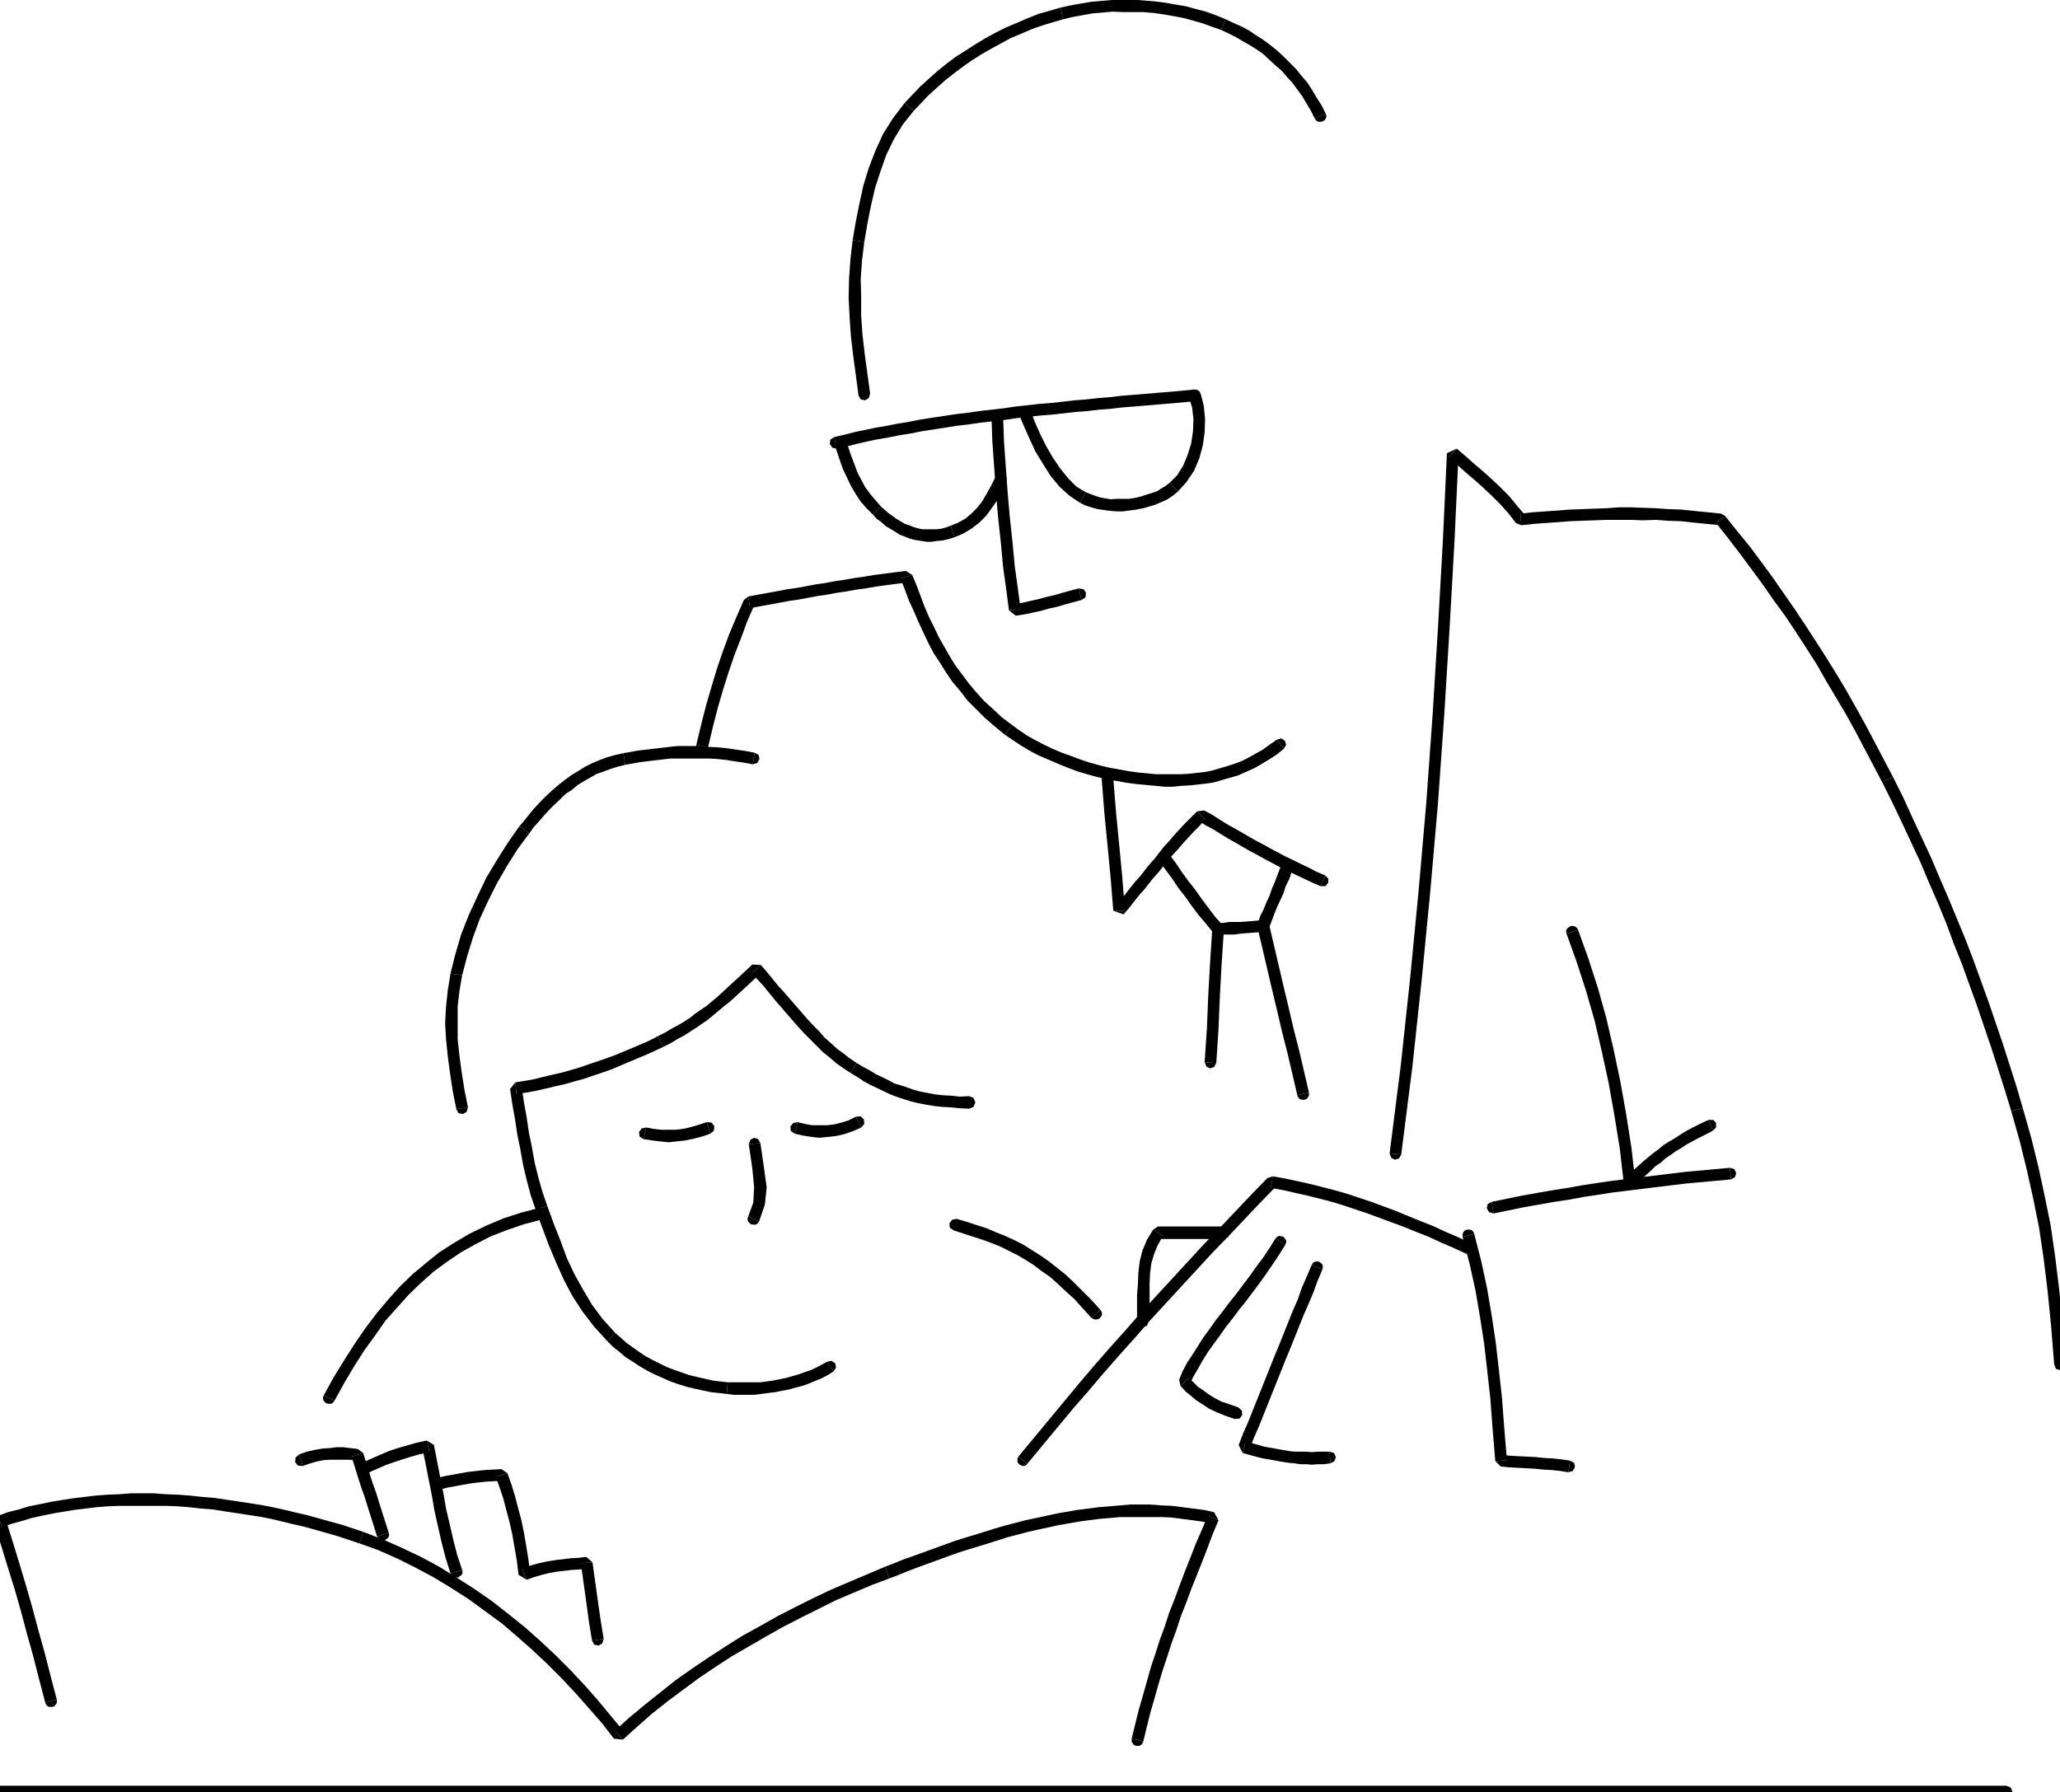<svg xmlns="http://www.w3.org/2000/svg" width="4.6in" height="4.002in" fill-rule="evenodd" stroke-linecap="round" preserveAspectRatio="none" viewBox="0 0 4600 4002"><style>.pen1{stroke:none}.brush2{fill:#000}</style><path fill-rule="nonzero" d="m0 3988-10 4-3 10 3 10 10 4zm4480 0H0v28h4480zm0 28 10-4 4-10-4-10-10-4zM101 3802l2 5 4 4 5 1h5l5-2 3-4 2-4v-6z" class="pen1 brush2"/><path fill-rule="nonzero" d="m-4 3385-9 17 16 51 15 49 15 48 14 49 13 49 14 50 13 51 14 53 26-6-14-53-13-51-14-50-13-49-14-49-15-50-15-49-16-51-9 17z" class="pen1 brush2"/><path fill-rule="nonzero" d="m811 3421-24-8-24-8-26-7-25-7-25-7-26-6-25-6-27-6-26-5-26-4-26-4-27-4-27-4-26-2-27-3-27-2-27-1-26-2h-52l-26 2-25 1-27 2-25 3-25 3-26 4-24 4-24 5-25 5-23 7-24 6-22 8 8 26 22-8 22-6 23-7 23-5 24-5 24-4 24-4 25-3 25-3 25-2 25-1h104l27 1 25 2 27 3 26 2 25 4 27 4 26 4 26 4 26 5 25 6 25 6 26 6 25 7 25 7 24 7 24 8 24 8z" class="pen1 brush2"/><path fill-rule="nonzero" d="m1373 3865 20 2-29-35-29-35-30-34-31-33-34-34-33-31-35-31-36-29-37-29-39-27-39-25-40-25-41-22-42-20-43-19-44-17-8 26 42 15 43 19 40 20 41 22 38 23 39 25 37 27 37 27 34 29 35 31 33 31 32 32 31 33 30 34 29 33 27 35 20 2z" class="pen1 brush2"/><path fill-rule="nonzero" d="m1976 3499-40 17-40 17-40 17-40 19-40 20-39 20-39 22-40 22-38 24-37 24-37 25-37 26-35 28-34 27-35 29-32 29 18 20 32-29 33-29 34-27 35-26 35-26 37-25 37-24 38-22 38-22 39-22 39-20 40-20 38-19 40-17 40-17 40-15z" class="pen1 brush2"/><path fill-rule="nonzero" d="m2721 3395-10-18-23-5-24-3-23-3-23-3-24-1-24-2h-46l-23 2-24 2-24 2-23 3-24 3-23 4-23 4-23 5-23 5-24 5-23 6-23 6-24 7-22 7-23 7-23 7-22 7-22 8-22 8-22 8-22 8-23 8-22 9-21 8 10 26 21-8 22-9 21-8 22-8 22-8 22-8 22-8 22-7 23-7 23-7 22-7 22-7 23-6 23-6 22-5 23-5 23-5 23-4 23-4 22-3 23-3 24-2 22-2h93l22 1 23 3 23 3 22 3 23 5-10-18z" class="pen1 brush2"/><path fill-rule="nonzero" d="m2553 3889 8-33 8-32 9-31 9-32 9-30 10-30 10-31 11-30 10-31 12-30 11-30 12-30 12-30 12-31 12-32 13-31-24-10-13 31-14 32-12 31-12 30-12 32-11 30-12 30-10 31-11 30-10 31-10 30-9 32-9 32-9 31-8 32-8 33z" class="pen1 brush2"/><path fill-rule="nonzero" d="M2527 3883v6l2 4 3 4 5 2h5l5-1 4-4 2-5zM668 3248l-8 7-1 10 6 8 11 1z" class="pen1 brush2"/><path fill-rule="nonzero" d="m811 3245-12-9-16-2-17-2h-15l-15 2-16 1-17 3-18 4-17 6 8 26 17-6 14-4 15-3 14-1h45l16 2-12-9z" class="pen1 brush2"/><path fill-rule="nonzero" d="m868 3423-7-22-7-22-7-22-7-23-8-22-7-22-7-23-7-22-26 8 7 22 7 23 7 22 8 22 7 23 7 22 7 22 7 22z" class="pen1 brush2"/><path fill-rule="nonzero" d="m842 3431 3 5 4 3 5 1h5l4-3 4-3 2-5-1-6zm164 83 3 5 4 3 5 1h5l4-3 4-3 2-5-1-6z" class="pen1 brush2"/><path fill-rule="nonzero" d="m959 3243-16-10 7 34 7 36 7 35 6 35 8 36 8 35 9 35 11 35 26-8-11-33-9-35-8-35-8-34-6-35-7-35-7-36-7-36-16-10z" class="pen1 brush2"/><path fill-rule="nonzero" d="m816 3293 13-7 16-7 16-7 17-6 18-6 19-6 21-6 23-5-6-26-23 5-21 6-21 6-18 6-19 8-16 7-16 7-15 7z" class="pen1 brush2"/><path fill-rule="nonzero" d="m804 3269-7 8 1 10 7 7 11-1zm174 31-9 6-1 10 6 8 10 2z" class="pen1 brush2"/><path fill-rule="nonzero" d="m1133 3290-13-9-19 1-19 1-18 2-18 2-17 3-16 3-17 3-18 4 6 26 16-4 17-3 16-3 17-3 16-2 18-2 17-1 19-1-13-9z" class="pen1 brush2"/><path fill-rule="nonzero" d="m1166 3504 18 11-4-32-5-31-5-29-6-29-7-26-7-27-8-26-9-25-26 8 9 25 8 24 7 27 7 26 6 27 5 29 5 29 4 32 18 11z" class="pen1 brush2"/><path fill-rule="nonzero" d="m1323 3489-14-12-17 2-17 1-17 2-17 2-19 3-18 4-19 5-19 8 10 24 17-6 17-5 16-4 17-3 17-2 17-2 17-1 17-2-14-12z" class="pen1 brush2"/><path fill-rule="nonzero" d="m1348 3660-7-43-6-42-6-43-6-43-26 2 6 43 6 43 6 44 7 43z" class="pen1 brush2"/><path fill-rule="nonzero" d="m1322 3664 5 9 10 2 8-5 3-10zm-599-548-2 6 1 5 3 4 4 3 5 1h5l4-2 4-5z" class="pen1 brush2"/><path fill-rule="nonzero" d="m1206 2697-42 11-40 13-38 16-37 18-34 20-33 21-30 24-30 25-29 28-26 29-26 31-25 33-24 35-23 36-24 39-22 40 24 12 22-40 22-37 23-36 24-33 23-33 26-29 26-29 27-26 28-25 30-22 31-21 32-18 35-18 36-14 38-13 42-11z" class="pen1 brush2"/><path fill-rule="nonzero" d="m1212 2723 9-6 1-10-5-8-11-2zm649 340 6-9-2-9-8-6-10 2z" class="pen1 brush2"/><path fill-rule="nonzero" d="m1623 3113 16 2h45l16-2 15-2 16-2 15-3 16-3 14-4 16-4 14-5 14-6 15-6 13-7 13-8-14-22-11 6-13 7-13 6-12 4-14 5-14 4-14 4-14 3-15 3-14 2-15 2h-73z" class="pen1 brush2"/><path fill-rule="nonzero" d="m1356 2995 13 13 14 11 14 12 16 10 15 10 17 10 16 8 18 8 18 8 17 6 19 6 17 4 18 4 19 4 18 2 18 2 2-26-18-2-16-2-17-4-18-4-17-4-17-6-17-6-16-6-16-8-16-8-15-8-15-10-14-10-14-10-12-11-13-11z" class="pen1 brush2"/><path fill-rule="nonzero" d="m1196 2701 15 41 15 40 16 38 17 38 19 36 22 34 26 34 30 33 18-18-28-31-24-32-20-34-19-34-17-36-14-38-15-38-15-41z" class="pen1 brush2"/><path fill-rule="nonzero" d="m1151 2417-12 15 5 34 6 33 5 34 7 34 6 34 8 34 9 34 11 32 26-8-11-32-9-32-8-32-6-34-7-34-5-34-6-33-5-34-12 15z" class="pen1 brush2"/><path fill-rule="nonzero" d="m1469 2314-17 9-18 8-19 8-19 8-19 8-19 7-20 7-21 7-20 7-20 6-21 6-22 5-21 5-20 5-22 4-20 3 2 26 22-3 22-4 22-5 21-5 22-5 21-6 22-6 20-7 21-7 20-7 21-9 19-8 19-8 19-8 18-8 19-9z" class="pen1 brush2"/><path fill-rule="nonzero" d="m1699 2155-19-1-15 14-14 13-13 12-13 12-12 11-12 11-12 10-12 10-12 8-13 9-11 9-14 9-12 7-15 8-15 9-16 8 12 24 16-8 15-9 15-8 14-9 14-9 13-9 13-9 12-10 12-10 12-10 14-11 12-11 13-12 13-12 14-13 15-14-19-1z" class="pen1 brush2"/><path fill-rule="nonzero" d="m1913 2374-15-10-14-11-15-11-13-12-14-12-12-14-14-14-13-14-13-15-13-15-13-15-13-15-13-14-13-16-13-16-13-15-20 18 13 15 13 14 13 16 13 16 13 15 13 15 13 15 13 15 13 14 14 14 14 14 14 14 15 12 15 13 16 11 15 10z" class="pen1 brush2"/><path fill-rule="nonzero" d="m2164 2448-21 1-18-2-19-1-18-2-16-3-16-3-15-4-14-5-15-5-14-4-13-7-14-7-15-7-13-8-15-8-15-9-14 22 15 9 15 10 15 8 15 7 14 7 15 7 16 6 15 5 16 5 17 4 16 3 18 3 18 2 19 1 20 2 21 1zm0 28 10-4 4-10-4-10-10-4zm-721 42-10 2-6 8 1 10 9 6z" class="pen1 brush2"/><path fill-rule="nonzero" d="m1578 2506-18 6-17 5-17 4-17 2h-33l-17-2-16-3-6 26 20 3 17 2 19 2 18-2 19-2 19-4 19-5 18-6z" class="pen1 brush2"/><path fill-rule="nonzero" d="m1586 2532 8-7 1-10-6-8-11-1zm337-14 7-8-1-10-7-7-11 1z" class="pen1 brush2"/><path fill-rule="nonzero" d="m1775 2532 18 4 19 3 18 2 19-2 18-2 18-4 20-7 18-8-12-24-16 8-16 5-16 4-16 2h-33l-17-3-16-4z" class="pen1 brush2"/><path fill-rule="nonzero" d="m1781 2506-10 2-6 8 1 10 9 6zm-83 47-5-9-9-3-8 4-4 10z" class="pen1 brush2"/><path fill-rule="nonzero" d="m1695 2728 13-38 4-38-6-44-8-55-26 2 8 55 4 42-2 34-11 30z" class="pen1 brush2"/><path fill-rule="nonzero" d="m1671 2716-2 6 1 5 3 4 4 3 5 1h5l4-2 4-5zm-652-239 5 9 10 2 8-5 3-10z" class="pen1 brush2"/><path fill-rule="nonzero" d="m1006 2174-6 37-4 37-2 37 2 36 4 39 5 37 6 40 8 40 26-4-8-40-6-38-5-37-4-37v-73l4-35 6-35z" class="pen1 brush2"/><path fill-rule="nonzero" d="m1160 1845-26 37-24 38-24 40-20 42-19 41-17 43-13 44-11 44 26 4 11-42 13-42 15-41 19-41 20-40 22-38 24-38 26-35z" class="pen1 brush2"/><path fill-rule="nonzero" d="m1392 1682-18 4-18 5-16 6-17 7-16 8-16 10-15 9-15 11-14 11-14 12-13 12-13 13-12 13-12 14-11 14-12 14 22 16 10-14 11-12 12-14 12-13 11-11 13-12 12-12 14-9 13-11 15-9 14-8 14-8 15-5 16-6 16-5 16-4z" class="pen1 brush2"/><path fill-rule="nonzero" d="m1685 1681-21-4-21-3-20-3-20-2-19-1-18-2h-53l-18 2-17 2-17 2-17 2-18 2-17 3-17 3 4 26 17-3 17-3 16-2 17-2 17-2 17-2h87l17 1 20 2 18 3 21 3 21 4z" class="pen1 brush2"/><path fill-rule="nonzero" d="m1681 1707 10-3 5-9-2-9-9-5zm455 1015-10 2-6 8 1 10 9 6zm321 203-20-22-20-20-19-19-18-17-20-16-19-15-19-13-19-12-19-12-20-10-20-9-20-8-21-9-22-7-21-7-24-7-6 26 22 7 21 7 22 7 19 7 20 8 18 9 20 10 17 10 19 12 17 13 19 13 18 16 18 17 19 17 18 20 20 22z" class="pen1 brush2"/><path fill-rule="nonzero" d="m2437 2943 5 3 5 1 5-1 4-2 3-4 2-5-1-5-3-5zm-163 310-2 5v5l1 4 4 4 4 2 4 1 5-1 4-4z" class="pen1 brush2"/><path fill-rule="nonzero" d="m2842 2627-12 4-36 37-35 37-35 37-36 37-35 38-35 38-35 38-35 38-34 39-35 39-35 40-34 40-34 41-34 41-34 41-34 41 20 16 34-41 34-41 34-41 34-39 34-40 35-40 35-39 34-39 35-38 35-38 35-38 35-38 36-37 35-37 35-37 36-37-12 4z" class="pen1 brush2"/><path fill-rule="nonzero" d="m3284 2776-28-13-28-12-28-13-28-11-27-11-29-12-27-10-27-10-27-9-27-9-28-8-27-7-28-7-27-6-28-6-28-5-4 26 28 5 26 6 27 6 28 7 27 7 26 8 27 9 27 9 27 10 27 10 27 10 27 11 28 11 28 13 28 12 28 13z" class="pen1 brush2"/><path fill-rule="nonzero" d="M3274 2800h11l6-8v-9l-7-7zm-542-33 10-4 4-10-4-10-10-4zm-135-7-11 7h146v-28h-146l-11 7z" class="pen1 brush2"/><path fill-rule="nonzero" d="m2565 2951 2-30v-54l1-23 3-23 6-20 8-20 12-21-22-14-14 23-10 24-6 24-3 25-1 25-2 26v58zm-26 0 4 10 9 3 9-3 4-10zm331-171 2-5v-5l-3-4-3-4-5-1-4-1-5 2-4 4z" class="pen1 brush2"/><path fill-rule="nonzero" d="m2654 3077 3 14 8-17 10-17 10-18 12-19 12-17 14-19 14-20 15-19 15-20 16-20 15-20 15-20 15-21 15-22 14-21 13-21-22-14-13 21-14 21-15 20-15 21-15 20-15 20-16 20-15 20-15 19-14 20-14 19-12 19-12 19-12 18-10 19-8 19 3 14z" class="pen1 brush2"/><path fill-rule="nonzero" d="m2765 3143-20-7-18-6-15-8-13-8-12-9-12-8-10-10-11-10-18 18 11 12 12 10 12 10 14 9 15 10 17 8 20 8 20 7zm-8 26 11-1 6-8-1-10-8-7zm196-334 1-6-1-5-3-3-4-3-5-1-5 1-4 2-3 5z" class="pen1 brush2"/><path fill-rule="nonzero" d="m2781 3219 9 18 10-26 11-25 10-25 10-25 10-25 10-25 10-25 10-25 10-24 10-25 10-25 10-25 11-25 11-26 9-25 11-26-24-10-11 26-11 25-9 26-11 25-10 25-10 25-10 25-10 24-10 25-10 25-10 25-10 25-10 25-10 25-11 25-10 26 9 18z" class="pen1 brush2"/><path fill-rule="nonzero" d="M2969 3242h-26l-14 1-12-1h-24l-12-1-11-2-12-2-11-2-11-2-12-2-10-3-11-3-11-3-11-3-6 26 11 3 11 3 11 3 12 3 12 2 11 2 11 2 12 2 13 2 12 1 13 2h13l12 1 14-1h13l15-2z" class="pen1 brush2"/><path fill-rule="nonzero" d="m2971 3268 9-5 3-9-4-9-10-3zm531 20 10-3 5-9-2-9-9-5z" class="pen1 brush2"/><path fill-rule="nonzero" d="m3339 3263 12 12 19 2 20 1 19 1 18 1 19 2 19 1 19 2 18 3 4-26-20-3-19-2-19-1-19-2-20-1-19-1-18-1-19-2 12 12z" class="pen1 brush2"/><path fill-rule="nonzero" d="m3266 2762 16 62 13 59 10 59 9 58 7 61 7 63 5 67 6 72 26-2-6-72-5-67-7-63-7-61-9-60-10-59-13-61-16-62z" class="pen1 brush2"/><path fill-rule="nonzero" d="m3292 2756-2-5-4-4-5-1h-5l-5 2-3 3-2 5v6zm39-72-9 5-2 9 5 9 10 3z" class="pen1 brush2"/><path fill-rule="nonzero" d="m3863 2608-33 3-33 3-33 3-33 4-33 4-33 4-32 4-33 4-34 5-33 5-33 6-33 5-34 6-34 6-34 7-34 7 4 26 34-7 34-7 34-6 34-6 33-5 33-6 33-5 32-5 33-4 32-4 33-4 33-4 33-4 33-3 33-3 33-3z" class="pen1 brush2"/><path fill-rule="nonzero" d="m3865 2634 9-5 3-9-4-9-10-3zm-40-109 7-7v-10l-6-7h-11z" class="pen1 brush2"/><path fill-rule="nonzero" d="m3626 2643 23 8 9-10 9-9 10-9 10-9 10-10 11-7 11-10 12-8 11-8 12-7 12-8 11-6 13-7 12-6 12-6 11-6-10-24-13 6-12 6-12 6-13 7-13 8-12 8-12 7-13 8-12 10-11 8-11 9-12 10-10 9-10 9-11 11-9 10 23 8z" class="pen1 brush2"/><path fill-rule="nonzero" d="m3498 2085 23 64 21 65 19 66 16 69 15 69 13 73 12 74 9 78 26-2-9-78-12-76-13-73-15-71-16-69-19-68-21-65-23-64z" class="pen1 brush2"/><path fill-rule="nonzero" d="m3524 2077-3-5-4-3-5-1h-5l-4 3-4 3-2 5 1 6zm-639-132 1-6-2-5-4-3-4-3h-5l-5 1-4 3-3 5z" class="pen1 brush2"/><path fill-rule="nonzero" d="m2822 2081 12-9 6-16 6-16 6-15 7-15 7-15 5-16 8-16 6-18-26-8-6 16-6 16-7 16-5 15-7 15-6 15-8 16-6 18 12-9z" class="pen1 brush2"/><path fill-rule="nonzero" d="m2710 2084 10 4 13-1h24l14-2 13-1 13-1 12-1 13-1-2-26-13 1-12 1-13 1-13 1h-24l-14 2-11 1 10 4z" class="pen1 brush2"/><path fill-rule="nonzero" d="m2589 1924 15 20 14 19 14 21 15 19 14 20 15 20 17 20 17 21 20-18-17-19-15-20-15-20-14-20-15-19-14-19-14-21-15-20z" class="pen1 brush2"/><path fill-rule="nonzero" d="m2611 1908-4-4-5-1h-5l-4 2-4 4-2 5v5l2 5zm79 464 4 10 8 4 9-3 5-9z" class="pen1 brush2"/><path fill-rule="nonzero" d="m2707 2074-5 78-4 72-3 73-5 75 26 2 5-77 3-73 4-72 5-76z" class="pen1 brush2"/><path fill-rule="nonzero" d="m2733 2076-3-10-9-4-9 3-5 9zm164 370 2 5 4 4 5 1h5l5-2 3-4 2-4v-6z" class="pen1 brush2"/><path fill-rule="nonzero" d="m2808 2071 11 47 11 47 11 47 11 46 11 47 12 47 11 47 11 47 26-6-11-47-11-47-12-47-11-47-11-46-11-47-11-47-11-47z" class="pen1 brush2"/><path fill-rule="nonzero" d="m2834 2065-2-5-4-4-5-1h-5l-5 2-3 3-2 5v6zm115-86h11l6-8v-9l-7-7z" class="pen1 brush2"/><path fill-rule="nonzero" d="m2691 1830-16 2 17 11 17 9 16 10 18 11 16 9 17 10 16 9 17 9 16 9 17 9 17 9 17 8 18 9 17 8 19 9 19 8 10-24-19-8-17-9-17-8-18-9-17-8-17-9-17-9-16-9-17-9-16-9-17-10-16-9-16-9-16-10-17-11-17-9-16 2z" class="pen1 brush2"/><path fill-rule="nonzero" d="m2486 2034 23 8 12-14 11-14 11-14 11-12 11-14 11-14 11-12 11-14 10-13 11-12 12-13 11-13 12-13 12-13 13-13 12-14-18-18-14 14-13 13-12 13-12 13-11 13-12 13-11 14-10 13-11 12-11 14-11 14-11 12-11 14-11 14-11 14-12 14 23 8z" class="pen1 brush2"/><path fill-rule="nonzero" d="m2460 1738 6 77 7 72 7 73 6 74h26l-6-76-7-73-7-72-6-75zm26 0-4-10-9-3-9 3-4 10zm-931-75v6l2 4 3 4 5 2h5l5-1 4-4 2-5z" class="pen1 brush2"/><path fill-rule="nonzero" d="m1671 1332-10 8-17 39-16 38-14 38-13 38-12 40-12 41-11 43-11 46 26 6 11-46 11-43 12-41 12-38 13-38 14-36 14-38 17-39-10 8z" class="pen1 brush2"/><path fill-rule="nonzero" d="m2037 1284-14-9-24 3-23 3-24 3-23 4-22 3-22 4-21 3-21 4-21 3-21 4-22 4-21 3-21 4-22 4-22 4-22 4 4 26 22-4 22-4 22-4 21-4 21-3 22-4 21-4 21-3 21-4 21-3 22-4 22-3 23-4 22-3 23-3 24-3-14-9z" class="pen1 brush2"/><path fill-rule="nonzero" d="m2260 1619-23-17-20-19-19-17-18-20-16-19-15-20-15-20-13-21-12-21-12-21-11-23-11-22-10-23-9-24-9-24-10-24-26 8 10 26 9 24 11 24 10 23 11 24 11 23 12 23 14 21 13 21 15 22 17 20 16 21 20 20 19 19 22 19 23 19z" class="pen1 brush2"/><path fill-rule="nonzero" d="m2581 1729-20-2-21-2-21-3-22-4-22-4-20-5-22-6-21-7-21-8-20-7-21-9-19-9-19-10-18-10-18-12-16-12-16 22 18 12 18 12 20 12 19 10 21 9 21 9 22 9 21 8 23 7 22 6 22 5 22 4 22 4 23 3 21 2 22 2zm270-77-16 11-15 11-16 9-16 9-16 8-16 6-16 5-17 5-17 5-15 3-18 2-18 2-17 1h-57v26l19 2h19l19-2 19-1 18-2 18-2 19-3 17-5 17-5 18-5 18-8 18-8 16-9 18-11 17-11 16-13z" class="pen1 brush2"/><path fill-rule="nonzero" d="m2867 1672 5-9-3-9-8-5-10 3zm-452-332 9-6 1-10-5-8-11-2z" class="pen1 brush2"/><path fill-rule="nonzero" d="m2253 1363 15 12 20-3 19-4 18-4 18-5 18-4 17-5 18-5 19-5-6-26-19 5-18 5-17 5-18 4-18 5-18 4-17 4-20 3 15 12z" class="pen1 brush2"/><path fill-rule="nonzero" d="m2214 932 2 55 4 56 4 58 5 57 6 55 5 54 7 50 6 46 26-2-6-46-7-50-5-54-6-55-5-57-4-56-4-56-2-55zm26 0-4-10-9-3-9 3-4 10zm429-36 9-5 3-9-4-9-10-3z" class="pen1 brush2"/><path fill-rule="nonzero" d="m1869 1002 22-5 23-6 22-5 24-5 24-4 25-5 25-4 25-5 26-4 26-4 25-4 26-3 27-4 27-3 26-3 27-4 27-3 27-3 26-2 27-3 26-3 26-2 26-3 26-2 25-3 25-2 24-2 24-2 24-2 23-2 22-2 22-2-2-26-22 2-22 2-23 2-24 2-24 2-24 2-25 2-25 3-26 2-26 3-26 2-26 3-27 3-26 2-27 3-27 3-27 4-26 3-27 3-27 4-26 3-27 4-26 4-26 4-25 5-25 4-25 5-24 4-24 5-24 5-23 6-22 5z" class="pen1 brush2"/><path fill-rule="nonzero" d="m1863 976-9 6-1 10 6 8 10 2zm439-57-3-5-4-3-5-1h-5l-4 3-4 3-2 5 1 6z" class="pen1 brush2"/><path fill-rule="nonzero" d="m2424 1099-20-12-18-18-18-22-17-25-15-26-13-26-12-27-9-24-26 8 11 26 12 27 13 28 17 28 17 27 20 24 22 20 24 16z" class="pen1 brush2"/><path fill-rule="nonzero" d="m2612 1078-9 7-10 6-9 6-12 4-13 4-12 4-13 3-13 2h-27l-14 1-11-2-12-2-12-4-11-4-10-4-12 24 12 6 13 4 14 4 14 2 15 2 14 1h14l15-2 15-2 15-3 14-4 13-4 14-6 13-6 12-8 11-9z" class="pen1 brush2"/><path fill-rule="nonzero" d="m2655 887 7 23 3 26-1 27-4 27-8 26-10 24-13 21-17 17 18 20 19-21 17-25 12-28 8-30 4-29 1-29-3-30-7-27z" class="pen1 brush2"/><path fill-rule="nonzero" d="m2681 879-3-5-4-3-5-1h-5l-4 3-4 3-2 5 1 6zm-789 113-3-5-4-3-5-1h-5l-4 3-4 3-2 5 1 6z" class="pen1 brush2"/><path fill-rule="nonzero" d="m1967 1131-13-15-11-13-11-15-8-15-9-17-7-19-8-21-8-24-26 8 8 24 8 23 9 19 9 19 10 17 11 17 13 15 15 15z" class="pen1 brush2"/><path fill-rule="nonzero" d="m2123 1174-11 4-11 3-10 1h-32l-9-2-10-3-10-4-9-3-9-5-10-6-8-6-10-7-8-7-9-8-18 18 9 10 10 7 10 9 10 6 10 6 11 7 13 5 10 4 12 3 13 2 12 2h11l13-2 12-1 13-3 13-4z" class="pen1 brush2"/><path fill-rule="nonzero" d="m2223 1065-10 20-10 18-10 17-11 14-13 13-13 11-16 9-17 7 8 26 21-9 18-11 17-13 15-15 13-18 12-17 10-20 10-22z" class="pen1 brush2"/><path fill-rule="nonzero" d="m2247 1075 1-6-1-5-3-3-4-3-5-1-5 1-4 2-3 5zm689-810 4 5 4 2h5l5-1 4-3 3-4 1-5-2-6z" class="pen1 brush2"/><path fill-rule="nonzero" d="m2727 67 17 8 16 8 15 9 16 9 16 10 14 10 13 12 14 13 14 12 12 14 12 13 11 15 11 15 10 17 9 15 9 18 24-12-9-18-11-17-10-17-11-17-13-15-12-15-14-14-14-14-14-13-15-12-16-12-16-10-16-11-17-9-18-8-17-8z" class="pen1 brush2"/><path fill-rule="nonzero" d="m2374 43 21-5 22-4 22-4 23-2 22-2 23 1h46l23 2 22 3 22 4 22 4 22 6 21 6 22 8 20 7 10-24-22-9-22-8-23-6-22-6-24-4-22-4-24-3-25-2-23-2h-23l-23 1-24 2-23 2-24 4-22 4-23 5z" class="pen1 brush2"/><path fill-rule="nonzero" d="m2040 248 17-18 16-17 19-17 19-17 19-15 20-15 20-14 22-14 21-12 22-12 22-12 24-10 23-10 23-8 23-7 24-7-6-26-24 7-25 7-25 10-23 10-24 10-24 12-22 12-23 14-22 14-22 14-20 15-21 17-19 17-19 17-18 19-17 18z" class="pen1 brush2"/><path fill-rule="nonzero" d="m1930 540 7-41 8-40 9-39 12-37 13-37 17-35 20-33 24-30-20-18-26 34-22 35-17 37-15 39-12 39-9 41-8 40-7 41z" class="pen1 brush2"/><path fill-rule="nonzero" d="m1943 879-6-44-6-44-5-43-3-42v-42l-1-42 3-41 5-41-26-4-5 43-3 43-1 42 2 42 3 44 5 43 6 44 6 46zm-26 4 5 9 10 2 8-5 3-10zm1186 1693 4 10 8 4 9-3 5-9z" class="pen1 brush2"/><path fill-rule="nonzero" d="m3253 1002-22 10-9 195-11 195-12 195-14 195-17 195-19 196-21 196-25 197 26 2 25-197 21-196 19-196 17-195 14-197 12-195 11-195 9-195-22 10z" class="pen1 brush2"/><path fill-rule="nonzero" d="m3395 1147 12 5-19-22-18-22-20-20-19-18-19-17-20-17-19-17-20-17-18 20 20 17 19 17 20 17 19 17 19 18 18 18 18 20 17 22 12 5z" class="pen1 brush2"/><path fill-rule="nonzero" d="m3852 1152-9-5-30-3-30-3-29-3-29-1-28-2-28-1-27-1h-27l-28 2-27 1-27 1-27 1-27 2-27 2-29 2-28 3 2 26 28-3 27-2 27-2 27-2 27-1 27-1 27-1h55l27 1 28-1 28 2 29 1 27 3 30 3 30 3-9-5z" class="pen1 brush2"/><path fill-rule="nonzero" d="m4227 1735-20-38-20-38-20-38-21-38-22-39-22-37-23-37-23-36-24-37-24-36-25-36-25-36-25-34-26-35-28-34-27-34-20 16 27 34 26 34 26 35 25 34 25 36 25 34 24 36 24 37 23 36 21 37 22 37 22 37 21 38 20 38 20 38 20 38z" class="pen1 brush2"/><path fill-rule="nonzero" d="m4517 2475-14-48-15-47-15-47-16-47-16-47-17-47-17-47-18-47-19-46-19-46-20-46-19-45-21-45-21-45-21-46-22-44-24 12 22 44 21 44 21 45 21 45 19 45 20 46 19 46 17 46 18 45 17 47 17 47 16 47 16 47 15 47 15 47 14 46z" class="pen1 brush2"/><path fill-rule="nonzero" d="m4613 3047-7-89-8-80-9-73-10-69-13-64-14-65-16-65-19-67-26 6 19 67 16 65 14 63 13 64 10 67 9 73 8 80 7 87zm-26 0 4 10 9 3 9-3 4-10z" class="pen1 brush2"/></svg>
